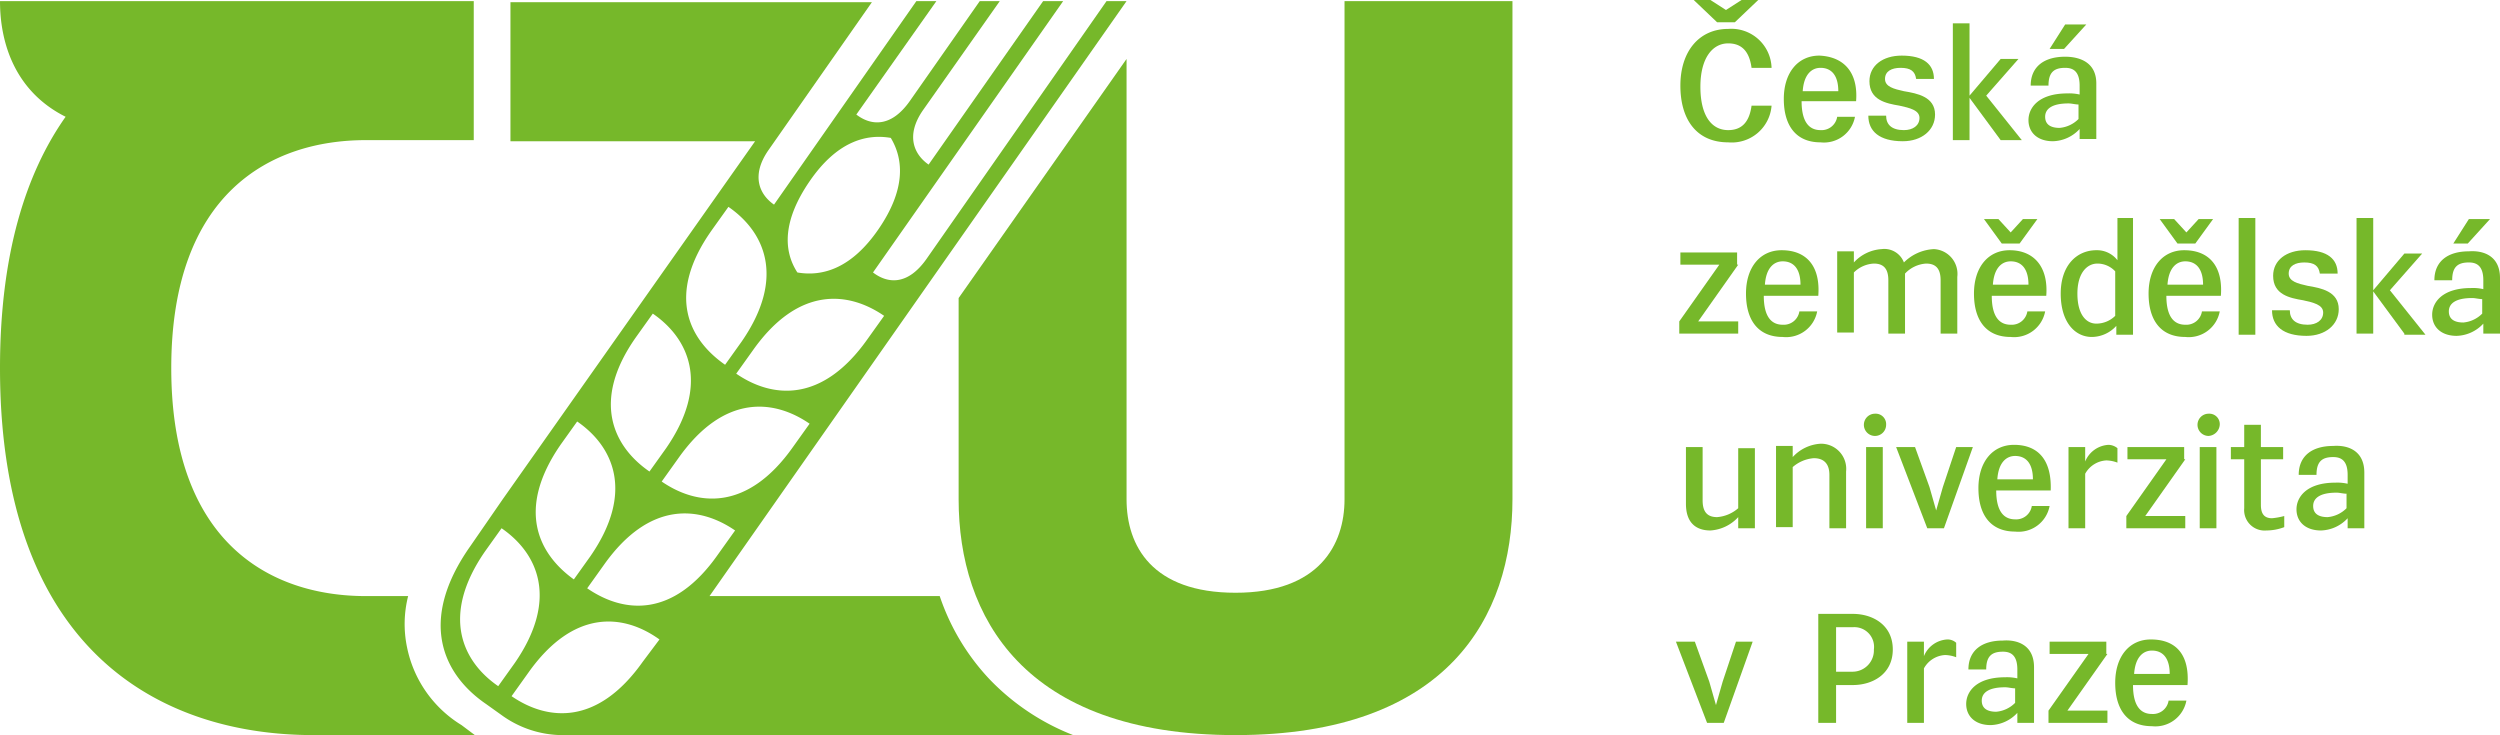 <svg id="Vrstva_1" data-name="Vrstva 1" xmlns="http://www.w3.org/2000/svg" viewBox="0 0 224.8 66.1"><defs><style>.cls-1{fill:#76b82a;}</style></defs><path class="cls-1" d="M136.8,21.7V66.5c0,4.1-2.3,8.4-9.8,8.4s-9.8-4.2-9.8-8.4V26.9L102.1,48.4V66.5c0,10.5,5.8,21.2,24.9,21.2S151.9,77,151.9,66.5V21.7Z" transform="translate(-15.9 -21.6)"/><path class="cls-1" d="M58.5,21.7V34.2H48.8c-8.6,0-17.5,4.8-17.5,20.5s8.9,20.5,17.5,20.5h3.8a10.24,10.24,0,0,0-.1,4.6,10.67,10.67,0,0,0,4.9,7l1.2.9H44.1c-13.9,0-28.2-7.7-28.2-33,0-10.2,2.3-17.5,5.9-22.6-4.4-2.2-5.9-6.4-5.9-10.4Z" transform="translate(-15.9 -21.6)"/><path class="cls-1" d="M68.7,74.5l1.5-2.1c4.1-5.8,8.6-5.3,11.8-3.1l-1.5,2.1c-4.1,5.9-8.6,5.3-11.8,3.1m5,6.6c-4.1,5.8-8.6,5.3-11.8,3.1l1.5-2.1c4.1-5.8,8.6-5.3,11.8-3Zm-13,2.2c-3.2-2.2-5.2-6.3-1.2-12.1L61,69.1c3.2,2.2,5.2,6.3,1.2,12.1Zm5.6-21.7,1.5-2.1C71,61.7,73,65.8,69,71.6l-1.5,2.1c-3.2-2.3-5.2-6.3-1.2-12.1m6.8-9.7,1.5-2.1c3.2,2.2,5.2,6.3,1.2,12.1L74.3,64c-3.2-2.2-5.3-6.3-1.2-12.1m6.8-9.6,1.5-2.1c3.2,2.2,5.2,6.3,1.2,12.1l-1.5,2.1c-3.3-2.3-5.3-6.3-1.2-12.1M95.4,50l-1.5,2.1c-4.1,5.8-8.6,5.3-11.8,3.1l1.5-2.1c4.1-5.8,8.6-5.3,11.8-3.1M88.7,37.9c2.4-3.5,5-4.3,7.3-3.9,1.2,2,1.3,4.7-1.1,8.2s-5,4.3-7.3,3.9c-1.3-2-1.3-4.7,1.1-8.2M87.2,61.8c-4.1,5.8-8.6,5.3-11.8,3.1l1.5-2.1c4.1-5.8,8.6-5.3,11.8-3.1Zm17.7,20.9a20.33,20.33,0,0,1-4.5-7.5H79.7l37.5-53.5h-1.8L99.2,44.9c-1.7,2.4-3.5,2.2-4.8,1.2l17.1-24.4h-1.8L99.4,36.4c-1.3-.9-2.1-2.6-.5-4.9l6.9-9.8H104l-6.3,9c-1.7,2.4-3.5,2.2-4.8,1.2l7.2-10.2H98.3L85.5,40c-1.3-.9-2.1-2.6-.5-4.9l9.3-13.3H61.8V34.3h22L61.1,66.5l-2.9,4.2c-4.8,6.8-2.4,11.6,1.4,14.2l1.4,1a9.39,9.39,0,0,0,5.3,1.8h46.1a21,21,0,0,1-7.5-5" transform="translate(-15.9 -21.6)"/><path class="cls-1" d="M171.3,34.4c-2.8,0-4.3-2-4.3-5.1s1.7-5.1,4.3-5.1a3.62,3.62,0,0,1,3.9,3.5h-1.8c-.2-1.5-.9-2.2-2.1-2.2-1.4,0-2.5,1.3-2.5,3.9s1,3.9,2.5,3.9c1.2,0,1.9-.7,2.1-2.2h1.8A3.59,3.59,0,0,1,171.3,34.4Zm-1-10.8-2.1-2h1.5l1.4.9,1.4-.9H174l-2.1,2Z" transform="translate(-15.9 -21.6)"/><path class="cls-1" d="M182.8,30.7h-4.9c0,1.9.7,2.6,1.7,2.6a1.42,1.42,0,0,0,1.5-1.2h1.6a2.84,2.84,0,0,1-3.1,2.3c-2.2,0-3.3-1.5-3.3-3.9s1.3-3.9,3.2-3.9C181.7,26.7,183,28.1,182.8,30.7Zm-1.6-.9c0-1.4-.6-2.1-1.6-2.1-.8,0-1.5.6-1.6,2.1Z" transform="translate(-15.9 -21.6)"/><path class="cls-1" d="M186.8,27.7c-.8,0-1.4.3-1.4,1s.8.9,1.7,1.1c1.2.2,2.8.5,2.8,2.1,0,1.4-1.2,2.4-2.9,2.4-2.1,0-3.1-.9-3.1-2.3h1.6c0,.8.5,1.3,1.6,1.3.8,0,1.4-.4,1.4-1.1s-.9-.9-1.8-1.1c-1.2-.2-2.7-.5-2.7-2.2,0-1.4,1.2-2.3,2.9-2.3,2,0,2.9.8,2.9,2.1h-1.6C188.1,28,187.7,27.7,186.8,27.7Z" transform="translate(-15.9 -21.6)"/><path class="cls-1" d="M195.8,34.2,193,30.4v3.8h-1.5V23.7H193v6.5l2.8-3.3h1.6l-2.9,3.3,3.2,4Z" transform="translate(-15.9 -21.6)"/><path class="cls-1" d="M204.4,29.1v5h-1.5v-.9a3.39,3.39,0,0,1-2.4,1.1c-1.4,0-2.2-.8-2.2-1.9s.9-2.4,3.5-2.4a4.1,4.1,0,0,1,1.1.1v-.8c0-1.3-.6-1.6-1.3-1.6-1,0-1.5.4-1.5,1.6h-1.6c0-1.7,1.2-2.6,3.1-2.6C202.9,26.7,204.4,27.2,204.4,29.1ZM202.9,31c-.4,0-.7-.1-1-.1-1.5,0-2.1.5-2.1,1.2s.5,1,1.3,1a2.72,2.72,0,0,0,1.7-.8V31Zm-1.4-5h-1.3l1.4-2.2h1.9Z" transform="translate(-15.9 -21.6)"/><path class="cls-1" d="M172.2,45.4l-3.6,5.1h3.6v1.1h-5.3V50.5l3.6-5.1H167V44.3h5.1v1.1Z" transform="translate(-15.9 -21.6)"/><path class="cls-1" d="M179.4,48.2h-4.9c0,1.9.7,2.6,1.7,2.6a1.42,1.42,0,0,0,1.5-1.2h1.6a2.84,2.84,0,0,1-3.1,2.3c-2.2,0-3.3-1.5-3.3-3.9s1.3-3.9,3.2-3.9C178.4,44.1,179.6,45.6,179.4,48.2Zm-1.6-1c0-1.4-.6-2.1-1.6-2.1-.8,0-1.5.6-1.6,2.1Z" transform="translate(-15.9 -21.6)"/><path class="cls-1" d="M191.9,46.5v5.1h-1.5V46.8c0-1-.4-1.5-1.3-1.5a2.84,2.84,0,0,0-1.9.9v5.4h-1.5V46.8c0-1-.4-1.5-1.3-1.5a2.74,2.74,0,0,0-1.8.8v5.4h-1.5V44.2h1.5v1a3.7,3.7,0,0,1,2.5-1.2,1.88,1.88,0,0,1,2,1.2,4.09,4.09,0,0,1,2.7-1.2A2.23,2.23,0,0,1,191.9,46.5Z" transform="translate(-15.9 -21.6)"/><path class="cls-1" d="M199.9,48.2H195c0,1.9.7,2.6,1.7,2.6a1.42,1.42,0,0,0,1.5-1.2h1.6a2.84,2.84,0,0,1-3.1,2.3c-2.2,0-3.3-1.5-3.3-3.9s1.3-3.9,3.2-3.9C198.8,44.1,200.1,45.6,199.9,48.2Zm-4-4.7-1.6-2.2h1.3l1.1,1.2,1.1-1.2h1.3l-1.6,2.2Zm2.4,3.7c0-1.4-.6-2.1-1.6-2.1-.8,0-1.5.6-1.6,2.1Z" transform="translate(-15.9 -21.6)"/><path class="cls-1" d="M207.7,41.2V51.7h-1.5v-.8a3,3,0,0,1-2.2,1c-1.5,0-2.8-1.3-2.8-3.9s1.5-3.9,3.2-3.9a2.32,2.32,0,0,1,1.9.9V41.2ZM206.1,46a2.18,2.18,0,0,0-1.6-.7c-.9,0-1.8.8-1.8,2.7s.8,2.7,1.7,2.7a2.41,2.41,0,0,0,1.7-.7V46Z" transform="translate(-15.9 -21.6)"/><path class="cls-1" d="M215.6,48.2h-4.9c0,1.9.7,2.6,1.7,2.6a1.42,1.42,0,0,0,1.5-1.2h1.6a2.84,2.84,0,0,1-3.1,2.3c-2.2,0-3.3-1.5-3.3-3.9s1.3-3.9,3.2-3.9C214.6,44.1,215.8,45.6,215.6,48.2Zm-3.9-4.7-1.6-2.2h1.3l1.1,1.2,1.1-1.2h1.3l-1.6,2.2Zm2.3,3.7c0-1.4-.6-2.1-1.6-2.1-.8,0-1.5.6-1.6,2.1Z" transform="translate(-15.9 -21.6)"/><path class="cls-1" d="M217.2,41.2h1.5V51.7h-1.5Z" transform="translate(-15.9 -21.6)"/><path class="cls-1" d="M223.1,45.2c-.8,0-1.4.3-1.4,1s.8.9,1.7,1.1c1.2.2,2.8.5,2.8,2.1,0,1.4-1.2,2.4-2.9,2.4-2.1,0-3.1-.9-3.1-2.3h1.6c0,.8.5,1.3,1.6,1.3.8,0,1.4-.4,1.4-1.1s-.9-.9-1.8-1.1c-1.2-.2-2.7-.5-2.7-2.2,0-1.4,1.2-2.3,2.9-2.3,2,0,2.9.8,2.9,2.1h-1.6C224.4,45.5,224,45.2,223.1,45.2Z" transform="translate(-15.9 -21.6)"/><path class="cls-1" d="M232.1,51.6l-2.8-3.8v3.8h-1.5V41.2h1.5v6.5l2.8-3.3h1.6l-2.9,3.3,3.2,4h-1.9Z" transform="translate(-15.9 -21.6)"/><path class="cls-1" d="M240.7,46.6v5h-1.5v-.9a3.39,3.39,0,0,1-2.4,1.1c-1.4,0-2.2-.8-2.2-1.9s.9-2.4,3.5-2.4a4.1,4.1,0,0,1,1.1.1v-.8c0-1.3-.6-1.6-1.3-1.6-1,0-1.5.4-1.5,1.6h-1.6c0-1.7,1.2-2.6,3.1-2.6C239.2,44.1,240.7,44.6,240.7,46.6Zm-1.5,1.9c-.4,0-.7-.1-1-.1-1.5,0-2.1.5-2.1,1.2s.5,1,1.3,1a2.72,2.72,0,0,0,1.7-.8V48.5Zm-1.4-5h-1.3l1.4-2.2h1.9Z" transform="translate(-15.9 -21.6)"/><path class="cls-1" d="M173.7,61.8v7.3h-1.5v-1a3.7,3.7,0,0,1-2.5,1.2c-1.2,0-2.2-.6-2.2-2.4V61.8H169v4.8c0,1,.4,1.5,1.3,1.5a3.26,3.26,0,0,0,1.9-.8V61.9h1.5Z" transform="translate(-15.9 -21.6)"/><path class="cls-1" d="M181.9,64v5.1h-1.5V64.3c0-1-.5-1.5-1.4-1.5a3.26,3.26,0,0,0-1.9.8V69h-1.5V61.7h1.5v1a3.7,3.7,0,0,1,2.5-1.2A2.26,2.26,0,0,1,181.9,64Z" transform="translate(-15.9 -21.6)"/><path class="cls-1" d="M184.5,60.8a1,1,0,0,1,0-2,.94.94,0,0,1,1,1A1,1,0,0,1,184.5,60.8Zm-.8,1h1.5v7.3h-1.5Z" transform="translate(-15.9 -21.6)"/><path class="cls-1" d="M186.4,61.8h1.7l1.3,3.6.6,2.1.6-2.1,1.2-3.6h1.5l-2.6,7.3h-1.5Z" transform="translate(-15.9 -21.6)"/><path class="cls-1" d="M200.3,65.7h-4.9c0,1.9.7,2.6,1.7,2.6a1.42,1.42,0,0,0,1.5-1.2h1.6a2.84,2.84,0,0,1-3.1,2.3c-2.2,0-3.3-1.5-3.3-3.9s1.3-3.9,3.2-3.9C199.2,61.6,200.4,63,200.3,65.7Zm-1.6-1c0-1.4-.6-2.1-1.6-2.1-.8,0-1.5.6-1.6,2.1Z" transform="translate(-15.9 -21.6)"/><path class="cls-1" d="M206.3,61.9v1.3a3,3,0,0,0-1-.2,2.32,2.32,0,0,0-1.9,1.2v4.9h-1.5V61.8h1.5v1.3a2.41,2.41,0,0,1,2.1-1.5A1.33,1.33,0,0,1,206.3,61.9Z" transform="translate(-15.9 -21.6)"/><path class="cls-1" d="M212.4,62.9,208.8,68h3.6v1.1h-5.3V68l3.6-5.1h-3.5V61.8h5.1v1.1Z" transform="translate(-15.9 -21.6)"/><path class="cls-1" d="M214.5,60.8a1,1,0,0,1,0-2,.94.94,0,0,1,1,1A1.08,1.08,0,0,1,214.5,60.8Zm-.8,1h1.5v7.3h-1.5Z" transform="translate(-15.9 -21.6)"/><path class="cls-1" d="M221.3,68v1a4.53,4.53,0,0,1-1.6.3,1.84,1.84,0,0,1-2-2V62.9h-1.2V61.8h1.2v-2h1.5v2h2v1.1h-2V67c0,.8.3,1.2,1,1.2A6.53,6.53,0,0,0,221.3,68Z" transform="translate(-15.9 -21.6)"/><path class="cls-1" d="M228.5,64.1v5H227v-.9a3.39,3.39,0,0,1-2.4,1.1c-1.4,0-2.2-.8-2.2-1.9s.9-2.4,3.5-2.4a4.1,4.1,0,0,1,1.1.1v-.8c0-1.3-.6-1.6-1.3-1.6-1,0-1.5.4-1.5,1.6h-1.6c0-1.7,1.2-2.6,3.1-2.6C227,61.6,228.5,62.1,228.5,64.1ZM227,66c-.4,0-.7-.1-1-.1-1.5,0-2.1.5-2.1,1.2s.5,1,1.3,1a2.72,2.72,0,0,0,1.7-.8V66Z" transform="translate(-15.9 -21.6)"/><path class="cls-1" d="M166.6,79.3h1.7l1.3,3.6.6,2.1.6-2.1,1.2-3.6h1.5l-2.6,7.3h-1.5Z" transform="translate(-15.9 -21.6)"/><path class="cls-1" d="M179.3,76.8h3.2c1.8,0,3.6,1,3.6,3.2s-1.8,3.2-3.6,3.2H181v3.4h-1.6V76.8Zm5.1,3.2a1.77,1.77,0,0,0-1.9-2H181v4h1.5A1.92,1.92,0,0,0,184.4,80Z" transform="translate(-15.9 -21.6)"/><path class="cls-1" d="M191.8,79.4v1.3a3,3,0,0,0-1-.2,2.32,2.32,0,0,0-1.9,1.2v4.9h-1.5V79.3h1.5v1.3a2.41,2.41,0,0,1,2.1-1.5A1.14,1.14,0,0,1,191.8,79.4Z" transform="translate(-15.9 -21.6)"/><path class="cls-1" d="M198.8,81.6v5h-1.5v-.9a3.39,3.39,0,0,1-2.4,1.1c-1.4,0-2.2-.8-2.2-1.9s.9-2.4,3.5-2.4a4.1,4.1,0,0,1,1.1.1v-.8c0-1.3-.6-1.6-1.3-1.6-1,0-1.5.4-1.5,1.6h-1.6c0-1.7,1.2-2.6,3.1-2.6C197.3,79.1,198.8,79.6,198.8,81.6Zm-1.6,1.9c-.4,0-.7-.1-1-.1-1.5,0-2.1.5-2.1,1.2s.5,1,1.3,1a2.72,2.72,0,0,0,1.7-.8V83.5Z" transform="translate(-15.9 -21.6)"/><path class="cls-1" d="M205.4,80.4l-3.6,5.1h3.6v1.1h-5.3V85.5l3.6-5.1h-3.5V79.3h5.1v1.1Z" transform="translate(-15.9 -21.6)"/><path class="cls-1" d="M212.6,83.2h-4.9c0,1.9.7,2.6,1.7,2.6a1.42,1.42,0,0,0,1.5-1.2h1.6a2.84,2.84,0,0,1-3.1,2.3c-2.2,0-3.3-1.5-3.3-3.9s1.3-3.9,3.2-3.9C211.6,79.1,212.8,80.5,212.6,83.2Zm-1.6-1c0-1.4-.6-2.1-1.6-2.1-.8,0-1.5.6-1.6,2.1Z" transform="translate(-15.9 -21.6)"/></svg>